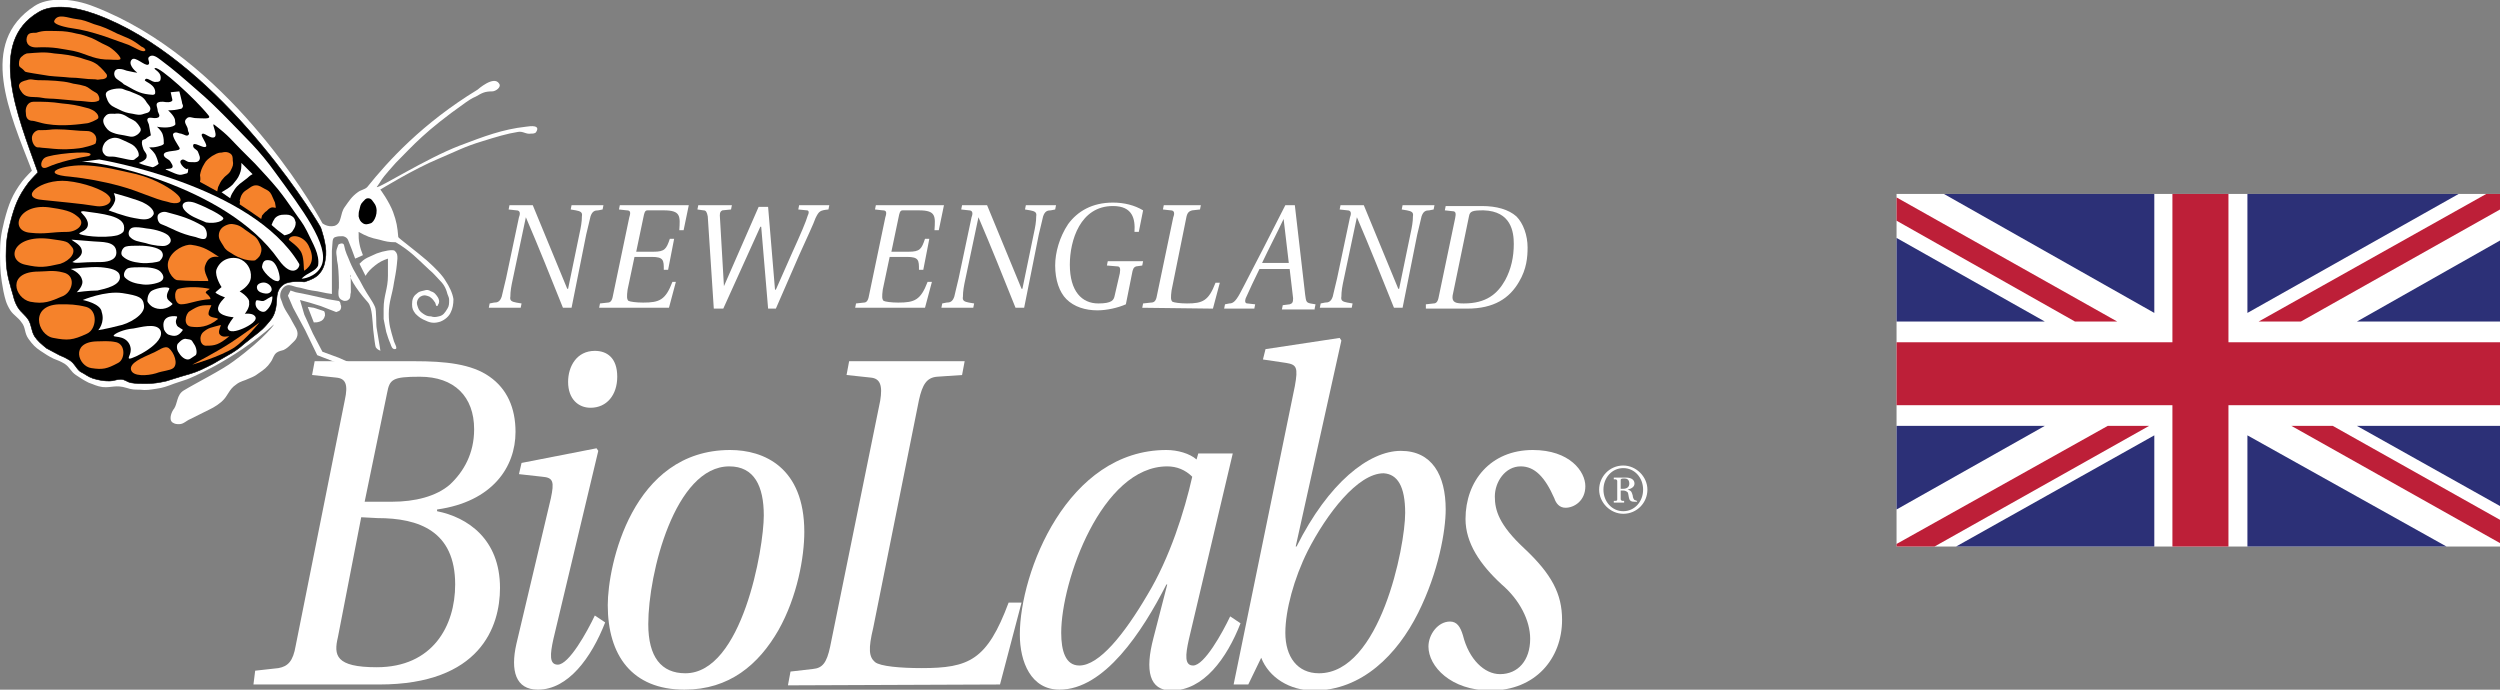 <?xml version="1.0" encoding="utf-8"?>
<!-- Generator: Adobe Illustrator 26.5.0, SVG Export Plug-In . SVG Version: 6.00 Build 0)  -->
<svg version="1.1" id="Layer_1" xmlns="http://www.w3.org/2000/svg" xmlns:xlink="http://www.w3.org/1999/xlink" x="0px" y="0px"
	 viewBox="0 0 290 80" style="enable-background:new 0 0 290 80;" xml:space="preserve">
<rect x="0" y="0" width="290" height="80" fill="#808080" stroke="none"/>
<style type="text/css">
	.st0{clip-path:url(#SVGID_00000173839500379194082760000008694084831280397709_);fill:#FFFFFF;}
	.st1{clip-path:url(#SVGID_00000087397539297582611180000002219062416278022531_);fill:#BD1F38;}
	.st2{clip-path:url(#SVGID_00000033338898292909903610000011894430765570537617_);fill:#BD1F38;}
	.st3{clip-path:url(#SVGID_00000106830351839906209950000005132450860223063681_);fill:#BD1F38;}
	.st4{clip-path:url(#SVGID_00000039813128749600370810000014678021534564179382_);fill:#BD1F38;}
	.st5{clip-path:url(#SVGID_00000115488982581352453000000014196774828766452612_);fill:#2C3077;}
	.st6{clip-path:url(#SVGID_00000181808800180883293910000011861509890383775129_);fill:#2C3077;}
	.st7{clip-path:url(#SVGID_00000091000488092365878890000000501825545906488766_);fill:#2C3077;}
	.st8{clip-path:url(#SVGID_00000015341487666995622890000009208408712410497204_);fill:#2C3077;}
	.st9{clip-path:url(#SVGID_00000136369160834705631680000003622605300299314579_);fill:#2C3077;}
	.st10{clip-path:url(#SVGID_00000021836135850541627640000017391816830340213142_);fill:#2C3077;}
	.st11{clip-path:url(#SVGID_00000013184462122187127530000011142269897302306464_);fill:#2C3077;}
	.st12{clip-path:url(#SVGID_00000052826962673352205710000013522177781058814636_);fill:#2C3077;}
	.st13{clip-path:url(#SVGID_00000083767041751034711200000001997459573580308621_);fill:#BD1F38;}
	.st14{fill-rule:evenodd;clip-rule:evenodd;fill:#FFFFFF;}
	.st15{fill:#FFFFFF;}
	.st16{fill-rule:evenodd;clip-rule:evenodd;stroke:#000000;stroke-width:6.284071e-02;stroke-miterlimit:3.864;}
	.st17{fill-rule:evenodd;clip-rule:evenodd;fill:#F5822B;}
</style>
<g>
	<g>
		<g>
			<defs>
				<rect id="SVGID_1_" x="220" y="22.5" width="70" height="40.9"/>
			</defs>
			<clipPath id="SVGID_00000059995805270759010280000009673978849739076270_">
				<use xlink:href="#SVGID_1_"  style="overflow:visible;"/>
			</clipPath>
			
				<rect x="220" y="22.5" style="clip-path:url(#SVGID_00000059995805270759010280000009673978849739076270_);fill:#FFFFFF;" width="70" height="40.9"/>
		</g>
		<g>
			<defs>
				<rect id="SVGID_00000063608413275036213400000007106479930576312981_" x="220" y="22.5" width="70" height="40.9"/>
			</defs>
			<clipPath id="SVGID_00000152225345009401133220000014065300617807556227_">
				<use xlink:href="#SVGID_00000063608413275036213400000007106479930576312981_"  style="overflow:visible;"/>
			</clipPath>
			<polygon style="clip-path:url(#SVGID_00000152225345009401133220000014065300617807556227_);fill:#BD1F38;" points="266.9,37.3 
				290,24.3 290,22.5 288.4,22.5 262,37.3 			"/>
		</g>
		<g>
			<defs>
				<rect id="SVGID_00000124881401279864459190000015037170969207409026_" x="220" y="22.5" width="70" height="40.9"/>
			</defs>
			<clipPath id="SVGID_00000103252277405268969080000010560615766930114707_">
				<use xlink:href="#SVGID_00000124881401279864459190000015037170969207409026_"  style="overflow:visible;"/>
			</clipPath>
			<polygon style="clip-path:url(#SVGID_00000103252277405268969080000010560615766930114707_);fill:#BD1F38;" points="265.8,49.4 
				290,63 290,60.3 270.6,49.4 			"/>
		</g>
		<g>
			<defs>
				<rect id="SVGID_00000140001009329430745140000009031841282093375128_" x="220" y="22.5" width="70" height="40.9"/>
			</defs>
			<clipPath id="SVGID_00000001665846336647374340000009127873492993214882_">
				<use xlink:href="#SVGID_00000140001009329430745140000009031841282093375128_"  style="overflow:visible;"/>
			</clipPath>
			<polygon style="clip-path:url(#SVGID_00000001665846336647374340000009127873492993214882_);fill:#BD1F38;" points="220,25.6 
				240.7,37.3 245.6,37.3 220,22.9 			"/>
		</g>
		<g>
			<defs>
				<rect id="SVGID_00000079474858781445298390000008877877489601695636_" x="220" y="22.5" width="70" height="40.9"/>
			</defs>
			<clipPath id="SVGID_00000050655223879640368750000016346689719034379148_">
				<use xlink:href="#SVGID_00000079474858781445298390000008877877489601695636_"  style="overflow:visible;"/>
			</clipPath>
			<polygon style="clip-path:url(#SVGID_00000050655223879640368750000016346689719034379148_);fill:#BD1F38;" points="244.5,49.4 
				220,63.1 220,63.4 224.4,63.4 249.3,49.4 			"/>
		</g>
		<g>
			<defs>
				<rect id="SVGID_00000155107743791151003470000002969253178222936988_" x="220" y="22.5" width="70" height="40.9"/>
			</defs>
			<clipPath id="SVGID_00000179642046804405523380000013477741620178110398_">
				<use xlink:href="#SVGID_00000155107743791151003470000002969253178222936988_"  style="overflow:visible;"/>
			</clipPath>
			<polygon style="clip-path:url(#SVGID_00000179642046804405523380000013477741620178110398_);fill:#2C3077;" points="285.2,22.5 
				260.7,22.5 260.7,36.3 			"/>
		</g>
		<g>
			<defs>
				<rect id="SVGID_00000129184108431224033640000018097952077156802444_" x="220" y="22.5" width="70" height="40.9"/>
			</defs>
			<clipPath id="SVGID_00000056416328488653682580000013601366345038087865_">
				<use xlink:href="#SVGID_00000129184108431224033640000018097952077156802444_"  style="overflow:visible;"/>
			</clipPath>
			<polygon style="clip-path:url(#SVGID_00000056416328488653682580000013601366345038087865_);fill:#2C3077;" points="249.9,22.5 
				225.5,22.5 249.9,36.3 			"/>
		</g>
		<g>
			<defs>
				<rect id="SVGID_00000083047580327514584030000010158298845699789983_" x="220" y="22.5" width="70" height="40.9"/>
			</defs>
			<clipPath id="SVGID_00000152942966961539543850000007768906167593804215_">
				<use xlink:href="#SVGID_00000083047580327514584030000010158298845699789983_"  style="overflow:visible;"/>
			</clipPath>
			<polygon style="clip-path:url(#SVGID_00000152942966961539543850000007768906167593804215_);fill:#2C3077;" points="290,37.3 
				290,27.9 273.4,37.3 			"/>
		</g>
		<g>
			<defs>
				<rect id="SVGID_00000094604930834241223880000002519218111660512915_" x="220" y="22.5" width="70" height="40.9"/>
			</defs>
			<clipPath id="SVGID_00000164506659091475272980000013582456320966399618_">
				<use xlink:href="#SVGID_00000094604930834241223880000002519218111660512915_"  style="overflow:visible;"/>
			</clipPath>
			<polygon style="clip-path:url(#SVGID_00000164506659091475272980000013582456320966399618_);fill:#2C3077;" points="290,58.7 
				290,49.4 273.4,49.4 			"/>
		</g>
		<g>
			<defs>
				<rect id="SVGID_00000137811566165352659860000001195669639919414670_" x="220" y="22.5" width="70" height="40.9"/>
			</defs>
			<clipPath id="SVGID_00000050625596322863873930000008581587115098242717_">
				<use xlink:href="#SVGID_00000137811566165352659860000001195669639919414670_"  style="overflow:visible;"/>
			</clipPath>
			<polygon style="clip-path:url(#SVGID_00000050625596322863873930000008581587115098242717_);fill:#2C3077;" points="226.9,63.4 
				249.9,63.4 249.9,50.5 			"/>
		</g>
		<g>
			<defs>
				<rect id="SVGID_00000155839395101569744270000011969584163323825330_" x="220" y="22.5" width="70" height="40.9"/>
			</defs>
			<clipPath id="SVGID_00000036221928615557080230000013250859790607123859_">
				<use xlink:href="#SVGID_00000155839395101569744270000011969584163323825330_"  style="overflow:visible;"/>
			</clipPath>
			<polygon style="clip-path:url(#SVGID_00000036221928615557080230000013250859790607123859_);fill:#2C3077;" points="260.7,63.4 
				283.8,63.4 260.7,50.5 			"/>
		</g>
		<g>
			<defs>
				<rect id="SVGID_00000114789528479102225470000005863573367671247262_" x="220" y="22.5" width="70" height="40.9"/>
			</defs>
			<clipPath id="SVGID_00000150816663264307524800000001332406469771919544_">
				<use xlink:href="#SVGID_00000114789528479102225470000005863573367671247262_"  style="overflow:visible;"/>
			</clipPath>
			<polygon style="clip-path:url(#SVGID_00000150816663264307524800000001332406469771919544_);fill:#2C3077;" points="220,49.4 
				220,59.1 237.2,49.4 			"/>
		</g>
		<g>
			<defs>
				<rect id="SVGID_00000122685050581483588240000016336979330400189332_" x="220" y="22.5" width="70" height="40.9"/>
			</defs>
			<clipPath id="SVGID_00000083802488737800539240000004898800590861976457_">
				<use xlink:href="#SVGID_00000122685050581483588240000016336979330400189332_"  style="overflow:visible;"/>
			</clipPath>
			<polygon style="clip-path:url(#SVGID_00000083802488737800539240000004898800590861976457_);fill:#2C3077;" points="220,37.3 
				237.2,37.3 220,27.6 			"/>
		</g>
		<g>
			<defs>
				<rect id="SVGID_00000160904827127517126100000004643005266526242238_" x="220" y="22.5" width="70" height="40.9"/>
			</defs>
			<clipPath id="SVGID_00000024720300587843228490000014542187918571042178_">
				<use xlink:href="#SVGID_00000160904827127517126100000004643005266526242238_"  style="overflow:visible;"/>
			</clipPath>
			<polygon style="clip-path:url(#SVGID_00000024720300587843228490000014542187918571042178_);fill:#BD1F38;" points="252,22.5 
				252,39.7 220,39.7 220,47 252,47 252,63.4 258.5,63.4 258.5,47 290,47 290,39.7 258.5,39.7 258.5,22.5 			"/>
		</g>
	</g>
</g>
<g>
	<g>
		<path class="st14" d="M42.3,58.2l2.6-12.6c0.3-1.6,0.6-1.9,3.8-1.9c4,0,6.3,2.3,6.3,6.1c0,2.8-1.2,4.9-2.8,6.4
			c-1.6,1.4-4.1,2-6.7,2L42.3,58.2L42.3,58.2z M43.8,60.1c4.8,0,9,1.5,9,7.7c0,4.8-2.6,9.6-9.1,9.6c-4.8,0-5-1.4-4.5-3.5L41.9,60
			L43.8,60.1C43.8,60,43.8,60.1,43.8,60.1z M29.4,79.4H44c11.7,0,14-6.7,14-11.2c0-5.7-3.8-8.2-7.3-8.9v-0.2c6.4-0.9,9.1-4.9,9.1-9
			c0-2.8-1-5-3-6.4c-2.1-1.5-5.2-1.8-8.7-1.8H36.5l-0.3,1.6l2.8,0.3c1.1,0.1,1.4,0.8,1,2.6l-5.7,28.5c-0.3,1.8-0.9,2.4-2,2.6
			l-2.7,0.3L29.4,79.4L29.4,79.4z"/>
		<path class="st14" d="M60.5,53.7L60.2,55l2.7,0.3c1.3,0.1,1.4,0.6,1,2.5l-4,16.9c-0.7,3.1-0.1,5.3,2.5,5.3c3.5,0,6.2-3.7,7.8-7.8
			L69,71.4c-0.9,1.9-3,5.7-4.3,5.7c-1,0-0.9-1.2-0.5-3l5.2-21.8L69.2,52L60.5,53.7L60.5,53.7z M69,40.7c-2.1,0-3.1,1.8-3.1,3.6
			c0,2,1.2,3,2.6,3c1.9,0,3.1-1.5,3.1-3.6C71.6,41.5,70.4,40.7,69,40.7L69,40.7z"/>
		<path class="st14" d="M84.6,54.1c2.9,0,4,2.3,4,5.7c0,3.8-2.5,18.3-9.1,18.3c-2.8,0-4.3-1.9-4.3-5.7
			C75.2,66.5,78.3,54.1,84.6,54.1L84.6,54.1z M84.7,52.2c-11.4,0-14.2,13.4-14.2,18c0,5.8,2.8,9.8,8.9,9.8c5.2,0,8.6-2.9,10.9-6.9
			c2.2-3.9,3-8.5,3-11.4C93.3,54.2,88.6,52.2,84.7,52.2L84.7,52.2z"/>
		<path class="st15" d="M116,79.4l2.5-9.5H117c-2.5,6.7-4.6,7.6-10.1,7.6c-2.4,0-4.8-0.2-5.4-0.7c-0.7-0.6-0.8-1.5-0.2-4l5.3-26.4
			c0.4-1.8,0.9-2.6,2.1-2.7l2.9-0.2l0.3-1.6H98.5l-0.3,1.6l2.8,0.3c1.1,0.1,1.4,0.9,1.1,2.7L96.3,75c-0.4,1.9-0.9,2.5-2,2.6
			l-2.6,0.3l-0.3,1.6L116,79.4L116,79.4z"/>
		<path class="st14" d="M138.3,55.3c-0.9,4-2.6,9.4-5.2,13.7c-2.7,4.6-5.6,8.2-7.9,8.2c-1.6,0-2.1-1.7-2.1-3.8
			c0-6,4.7-19.3,12.3-19.3C136.5,54.1,137.5,54.5,138.3,55.3L138.3,55.3z M139,52.6l-0.2,0.7c-0.8-0.7-2.2-1.1-3.5-1.1
			c-11.5,0-17,14.2-17,21.4c0,3.2,1.3,6.4,4.6,6.4c5.2,0,9.6-6.7,12.4-12.2h0.1l-1.6,6.2c-1,3.8-0.5,6.1,2.1,6.1
			c3.7,0,6.4-3.7,8-7.8l-1.2-0.8c-0.9,1.9-3,5.7-4.3,5.7c-1,0-0.9-1.2-0.5-3l5.1-21.6L139,52.6L139,52.6z"/>
		<path class="st14" d="M163,59.5c0,3.9-2.9,18.6-10,18.6c-2.5,0-3.9-1.9-3.9-4.7c0-2.6,1-6.3,2.6-9.5c2.2-4.3,5.8-9,8.8-9
			C162.1,55,163,56.4,163,59.5L163,59.5z M155.6,39.5l-0.2-0.3l-8.6,1.3l-0.3,1.2l2.7,0.4c1.2,0.2,1.4,0.5,1,2.7l-7.1,34.6h1.7
			l1.5-3.1c0.9,2.3,3.3,3.8,6.1,3.8c5.6,0,9.7-4.2,12.1-9c2.4-4.8,3.2-9.6,3.2-12c0-4-1.6-6.8-5.2-6.8c-3.7,0-8.4,3.7-12.1,11.1
			h-0.1L155.6,39.5L155.6,39.5z"/>
		<path class="st15" d="M177.8,52.2c-4.9,0-7.8,3.6-7.8,8c0,2.8,1.7,5.3,4.2,7.6c2.1,1.8,3.3,4.2,3.3,6.3c0,2.5-1.4,4.1-3.5,4.1
			c-1.8,0-3.6-1.7-4.3-4.5c-0.3-1-0.7-1.6-1.5-1.6c-1.4,0-2.5,1.5-2.5,2.9c0,2.3,2.6,5.1,7.2,5.1c5.2,0,8.3-3.7,8.3-8.2
			c0-3-1.2-5.3-4.4-8.3c-2.9-2.7-3.4-4.4-3.4-6c0-1.7,1.2-3.5,3-3.5c1.6,0,2.8,1.2,3.9,3.7c0.2,0.6,0.6,1.1,1.3,1.1
			c1,0,2.3-0.8,2.3-2.5C183.9,54.7,182.1,52.2,177.8,52.2L177.8,52.2z"/>
		<path class="st14" d="M188.4,58.3v-0.2h-0.2c-0.1,0-0.2-0.1-0.2-0.2v-1h0.3c0.2,0,0.4,0.1,0.5,0.2c0.1,0.1,0.1,0.5,0.2,0.8
			c0.1,0.2,0.2,0.3,0.6,0.3h0.3v-0.1c-0.1,0-0.2-0.1-0.3-0.1c-0.1-0.1-0.2-0.3-0.2-0.5c-0.1-0.3-0.1-0.6-0.6-0.7l0,0
			c0.4-0.1,0.8-0.3,0.8-0.7s-0.3-0.7-1-0.7h-1.4v0.2h0.2c0.1,0,0.2,0.1,0.2,0.2v2.1c0,0.1,0,0.2-0.2,0.2h-0.2v0.2H188.4L188.4,58.3z
			 M188,55.7c0-0.1,0-0.2,0.4-0.2c0.3,0,0.6,0.1,0.6,0.6c0,0.4-0.3,0.6-0.7,0.6H188V55.7L188,55.7z M188.3,59.6
			c1.6,0,2.8-1.3,2.8-2.8s-1.3-2.8-2.8-2.8c-1.6,0-2.8,1.3-2.8,2.8S186.8,59.6,188.3,59.6L188.3,59.6z M188.3,54.3
			c1.3,0,2.3,1.1,2.3,2.5s-1,2.5-2.3,2.5s-2.3-1.1-2.3-2.5C186,55.4,187,54.3,188.3,54.3L188.3,54.3z"/>
		<path class="st15" d="M59.1,23.8L59,24.3l0.9,0.1c0.4,0,0.5,0.3,0.3,0.8l-1.5,7.1c-0.2,0.9-0.4,1.6-0.5,2.1
			c-0.2,0.6-0.5,0.7-0.9,0.7l-0.5,0.1l-0.1,0.5h3.7l0.1-0.5l-0.6-0.1c-0.5-0.1-0.8-0.2-0.7-0.7c0-0.6,0.1-1.2,0.3-2.1l1.5-7.1l0,0
			c1.5,3.5,2.9,7,4.3,10.5h1l1.7-8.5c0.2-0.9,0.4-1.6,0.5-2.1c0.2-0.6,0.5-0.7,0.9-0.7l0.5-0.1l0.1-0.5h-3.7l-0.1,0.5l0.6,0.1
			c0.5,0.1,0.8,0.2,0.7,0.7c0,0.6-0.1,1.2-0.3,2.1l-1.3,6.3h-0.1c-1.3-3.2-2.7-6.5-4-9.7L59.1,23.8L59.1,23.8z"/>
		<path class="st14" d="M71.9,23.8l-0.1,0.5l0.9,0.1c0.4,0,0.5,0.2,0.3,0.8l-1.9,9.1c-0.1,0.6-0.3,0.8-0.6,0.8l-0.9,0.1l-0.1,0.5
			h8.1l0.8-3H78c-0.8,2.1-1.5,2.4-3.4,2.4c-0.8,0-1.5-0.1-1.7-0.2c-0.2-0.2-0.2-0.5-0.1-1.3l0.8-3.8h2c1.4,0,1.4,0.4,1.4,1.5h0.5
			l0.7-3.6h-0.5c-0.4,1.2-0.6,1.5-1.9,1.5h-2l0.9-4.3c0.1-0.4,0.2-0.5,0.4-0.5H77c2,0,1.9,0.7,1.8,2.3h0.5l0.6-2.9L71.9,23.8
			L71.9,23.8z"/>
		<path class="st15" d="M81,23.8l-0.1,0.5l0.7,0.1c0.3,0,0.4,0.2,0.5,0.7l0.7,10.7h1.1l4.3-9.5h0.1l0.8,9.5H90l2.7-6.2
			c0.9-2,1.7-3.7,1.9-4.3c0.4-0.8,0.5-0.9,1.5-1l0.1-0.5h-3.5l-0.1,0.5l1,0.1c0.2,0,0.3,0.2,0.1,0.6c-0.2,0.7-0.8,2.1-1.8,4.3
			L90,33.6h-0.1L89.1,24H88l-4.2,9.6H84L83.5,25c0-0.4,0.1-0.5,0.3-0.6l1-0.1l0.1-0.5H81L81,23.8z"/>
		<path class="st14" d="M101.6,23.8l-0.1,0.5l0.9,0.1c0.4,0,0.5,0.2,0.3,0.8l-1.9,9.1c-0.1,0.6-0.3,0.8-0.6,0.8l-0.9,0.1l-0.1,0.5
			h8.1l0.8-3h-0.5c-0.8,2.1-1.5,2.4-3.4,2.4c-0.8,0-1.5-0.1-1.7-0.2c-0.2-0.2-0.2-0.5-0.1-1.3l0.8-3.8h2c1.4,0,1.4,0.4,1.4,1.5h0.5
			l0.7-3.6h-0.5c-0.4,1.2-0.6,1.5-1.9,1.5h-2l0.9-4.3c0.1-0.4,0.2-0.5,0.4-0.5h1.9c2,0,1.9,0.7,1.8,2.3h0.5l0.6-2.9L101.6,23.8
			L101.6,23.8z"/>
		<path class="st15" d="M111.6,23.8l-0.1,0.5l0.9,0.1c0.4,0,0.5,0.3,0.3,0.8l-1.5,7.1c-0.2,0.9-0.4,1.6-0.5,2.1
			c-0.2,0.6-0.5,0.7-0.9,0.7l-0.5,0.1l-0.1,0.5h3.7l0.1-0.5l-0.6-0.1c-0.5-0.1-0.8-0.2-0.7-0.7c0-0.6,0.1-1.2,0.3-2.1l1.5-7.1l0,0
			c1.5,3.5,2.9,7,4.3,10.5h1l1.7-8.5c0.2-0.9,0.4-1.6,0.5-2.1c0.2-0.6,0.5-0.7,0.9-0.7l0.5-0.1l0.1-0.5H119l-0.1,0.5l0.6,0.1
			c0.5,0.1,0.8,0.2,0.7,0.7c0,0.6-0.1,1.2-0.3,2.1l-1.3,6.3h-0.1c-1.3-3.2-2.7-6.5-4-9.7L111.6,23.8L111.6,23.8z"/>
		<path class="st15" d="M132.6,24.4c-1-0.6-2.2-0.9-3.5-0.9c-2.4,0-4.1,1-5.2,2.5c-1,1.5-1.5,3.3-1.5,4.8c0,1.7,0.5,3.1,1.3,3.9
			c0.9,0.9,2.2,1.3,3.6,1.3c1.1,0,2.4-0.3,3.3-0.7l0.7-3.5c0.1-0.6,0.2-0.8,0.5-0.9l0.7-0.1l0.1-0.5h-4.1l-0.1,0.5l1.2,0.1
			c0.3,0,0.4,0.2,0.3,0.8l-0.6,2.6c-0.1,0.5-0.3,0.9-1.9,0.9c-1.9,0-3.3-1.4-3.3-4.5c0-2.8,1.2-6.8,5-6.8c2.3,0,2.6,1.5,2.5,3h0.5
			L132.6,24.4L132.6,24.4z"/>
		<path class="st14" d="M140.7,35.8l0.8-3H141c-0.8,2.1-1.5,2.4-3.3,2.4c-0.8,0-1.5-0.1-1.7-0.2c-0.2-0.2-0.2-0.5-0.1-1.3l1.7-8.4
			c0.1-0.6,0.3-0.8,0.7-0.9l0.9-0.1l0.1-0.5H135l-0.1,0.5l0.9,0.1c0.4,0,0.5,0.3,0.3,0.8l-1.9,9.1c-0.1,0.6-0.3,0.8-0.7,0.8
			l-0.9,0.1l-0.1,0.5L140.7,35.8L140.7,35.8z"/>
		<path class="st14" d="M152.5,35.8l0.1-0.5l-0.6-0.1c-0.5-0.1-0.5-0.3-0.6-1l-1.2-10.4h-1.1l-2.6,5.1c-0.8,1.5-2.1,4.1-2.7,5.2
			c-0.5,0.9-0.8,1.1-1.2,1.1l-0.5,0.1l-0.1,0.5h3.5l0.1-0.5l-0.9-0.1c-0.3,0-0.3-0.3-0.2-0.6c0.5-1.1,1-2.2,1.6-3.4h3.5l0.4,3.4
			c0,0.5-0.1,0.6-0.4,0.7l-0.8,0.1l-0.1,0.5h3.8V35.8z M149.5,30.5h-3.1c0.8-1.7,1.7-3.4,2.5-5.1l0,0L149.5,30.5L149.5,30.5z"/>
		<path class="st15" d="M155.5,23.8l-0.1,0.5l0.9,0.1c0.4,0,0.5,0.3,0.3,0.8l-1.5,7.1c-0.2,0.9-0.4,1.6-0.5,2.1
			c-0.2,0.6-0.5,0.7-0.9,0.7l-0.5,0.1l-0.1,0.5h3.7l0.1-0.5l-0.6-0.1c-0.5-0.1-0.8-0.2-0.7-0.7c0-0.6,0.1-1.2,0.3-2.1l1.5-7.1l0,0
			c1.5,3.5,2.9,7,4.3,10.5h1l1.7-8.5c0.2-0.9,0.4-1.6,0.5-2.1c0.2-0.6,0.5-0.7,0.9-0.7l0.5-0.1l0.1-0.5h-3.7l-0.1,0.5l0.6,0.1
			c0.5,0.1,0.8,0.2,0.7,0.7c0,0.6-0.1,1.2-0.3,2.1l-1.3,6.3h-0.1c-1.3-3.2-2.7-6.5-4-9.7L155.5,23.8L155.5,23.8z"/>
		<path class="st14" d="M172.1,24.4c3.2,0.1,3.5,2.5,3.5,3.9c0,1.5-0.3,2.9-1,4.2c-0.9,1.6-2.2,2.7-4.8,2.7c-0.9,0-1.4-0.1-1.3-0.9
			l1.9-9.2C170.5,24.5,170.8,24.4,172.1,24.4L172.1,24.4z M165.4,35.8h4.8c3.1,0,4.9-1.2,6-3.1c0.9-1.5,1-2.9,1-4
			c0-1.4-0.5-2.8-1.3-3.6c-0.9-0.8-2.3-1.2-4-1.2h-4.2l-0.1,0.5l0.9,0.1c0.4,0,0.4,0.3,0.3,0.8l-1.9,9.1c-0.1,0.6-0.3,0.8-0.6,0.8
			l-0.9,0.1V35.8L165.4,35.8z"/>
	</g>
	<path class="st14" d="M21.7,44c-0.6,0.2-0.9,0.3-1.5,0.5c-0.8,0.3-1.3,0.5-2.1,0.6c-0.7,0.1-1.1,0.2-1.9,0.1c-0.6,0-0.9,0-1.5-0.2
		c-1.3-0.4-1.7,0-2.8-0.1c-0.7-0.1-1-0.3-1.6-0.5c-0.6-0.3-0.9-0.5-1.5-0.9s-0.7-0.9-1.3-1.3c-0.5-0.3-0.8-0.4-1.3-0.6
		c-0.6-0.3-0.9-0.5-1.5-0.9S3.8,40,3.3,39.3S3,38,2.5,37.4c-0.4-0.6-0.9-0.8-1.3-1.4c-0.5-0.8-0.6-1.3-0.8-2.2
		C0.1,32.2,0,31.3,0,29.6c0-1.6,0.1-2.4,0.5-4c0.5-1.9,0.9-3,2.1-4.6c0.4-0.5,1.1-1.2,1.1-1.2C1.1,13.1-2.6,5,4,0.7
		c1.5-1,4.3-1,7,0.1c15.2,5.9,25,22.5,26.4,25.1c0,0,0.6,0.5,1.4,0.3c0.9-0.3,0.6-1.4,1.2-2.2c0.5-0.7,0.8-1.2,1.5-1.7
		c0.4-0.3,0.8-0.3,1.1-0.6c2.4-3,6.4-7.4,12.8-11.3c0,0,1.9-1.7,2.5-0.7c0.3,0.4-0.4,0.9-0.8,0.9c-0.9,0-1.2,0.2-1.9,0.6
		c-0.5,0.2-0.9,0.5-1.2,0.7c-4.8,3.4-6,4.9-8.1,7c-0.2,0.2-1.5,1.7-1.6,1.9c-0.1,0.2-0.4,0.6-0.6,0.9c0.2,0.2,5.7-3.3,9.6-4.8
		c2.9-1.1,5-1.9,7.7-2.2c0.6-0.1,1.7-0.2,1.2,0.6c-0.1,0.2-0.4,0.2-0.6,0.2c-0.6,0.1-0.9-0.3-1.5-0.2c-1.3,0.2-2.6,0.6-4.2,1.1
		c-2,0.6-3.1,1.2-5,2C48,19.6,44.1,22,44.1,22c0-0.1,1.1,1.5,1.5,2.6s0.5,1.7,0.6,2.9c0,0.1,1.9,1.5,3.3,2.7c1,0.9,1.8,1.7,2.2,2.4
		c0.4,0.6,0.8,1.4,0.9,2.1c0,0.6-0.1,1.1-0.3,1.5c-0.2,0.5-0.7,0.9-1.2,1.1c-0.6,0.2-1.1,0.2-1.7-0.1c-0.5-0.2-0.8-0.4-1.2-0.8
		c-0.3-0.4-0.4-0.6-0.4-1.1s0.1-0.9,0.5-1.2c0.3-0.3,0.5-0.3,0.9-0.4c0.3-0.1,0.5-0.1,0.8,0.1c0.4,0.1,0.6,0.4,0.8,0.7
		c0.1,0.2,0.2,0.4,0.1,0.7c-0.1,0.1-0.1,0.3-0.2,0.3c-0.2,0-0.1-0.3-0.3-0.5c-0.2-0.3-0.3-0.4-0.6-0.6c-0.3-0.1-0.5-0.2-0.8-0.1
		c-0.3,0.1-0.5,0.3-0.6,0.6s0,0.5,0.1,0.8s0.3,0.5,0.6,0.7s0.5,0.3,0.9,0.3c0.3,0.1,0.5,0.1,0.9,0c0.5-0.1,0.7-0.4,1-0.9
		c0.2-0.3,0.2-0.6,0.2-1c0-0.3-0.1-0.4-0.2-0.7c-0.2-0.8-0.5-1.2-1-1.7c-0.4-0.4-0.6-0.7-1.1-1.1c-1.4-1.3-2.2-2.2-3.9-3.2
		c-0.8,0-1.2-0.1-1.9-0.3c-1-0.2-1.5-0.4-2.4-0.9c0,0.6,0,0.9,0.1,1.4s0.2,0.8,0.4,1.3L41.2,30c-0.3-0.8-0.5-1.4-0.8-2.1
		c-0.1-0.3-0.4-0.5-0.7-0.5s-0.5,0-0.8,0.1c-0.4,0.1-0.3,0.6-0.4,1.6V32v2.1c-0.9-0.1-1.4-0.3-2.3-0.4c-0.7-0.1-1.1-0.3-1.8-0.4
		c-0.4-0.1-0.8-0.3-1.1-0.2c-0.4,0.1-0.8,0.6-0.8,1.2c0,0.3,0.1,0.4,0.2,0.7l0,0c0.3,1,0.7,1.3,1.2,2.3c0.3,0.6,0.7,1,0.6,1.6
		c-0.1,0.5-0.4,0.7-0.7,1s-0.5,0.5-0.9,0.7c-0.3,0.1-0.5,0.1-0.8,0.3c-0.4,0.3-0.4,0.7-0.7,1.1c-0.4,0.6-0.8,0.9-1.4,1.3
		c-0.4,0.3-0.6,0.4-1.1,0.6c-0.6,0.3-1,0.3-1.5,0.7c-0.9,0.6-0.9,1.3-1.7,2c-0.7,0.6-1.2,0.8-2,1.2c-0.6,0.3-1,0.5-1.6,0.8
		c-0.5,0.2-0.8,0.6-1.3,0.6c-0.3,0-0.5,0-0.8-0.2c-0.5-0.4,0-1.4,0.2-1.6c0.4-0.6,0.3-1.6,1.1-2.1c1.3-0.8,4.5-2.4,5.8-3.4
		c3.7-2.7,5-4.6,4.6-4.2C26.9,42,21.7,44,21.7,44z"/>
	<path class="st16" d="M32,35.7c-0.2,1-0.5,1.3-1.1,2c-0.7,0.8-1,0.9-2.6,2.2c-1,0.9-1.7,1.2-2.9,1.9c-0.8,0.5-1.3,0.7-2.1,1.1
		c-0.9,0.4-1.4,0.5-2.4,0.8c-0.6,0.2-1,0.3-1.6,0.5c-0.9,0.2-1.5,0.3-2.4,0.3c-0.7,0-1.1,0-1.7-0.1C14.7,44.3,14.5,44,14,44
		s-0.8,0.2-1.3,0.2c-0.7,0-1.2-0.1-1.9-0.3c-0.6-0.2-0.9-0.5-1.5-0.8c-0.5-0.4-0.6-0.9-1.2-1.3c-0.5-0.3-0.7-0.4-1.2-0.6
		c-0.6-0.3-0.9-0.5-1.5-0.8c-0.6-0.5-1-0.8-1.4-1.4c-0.4-0.7-0.3-1.2-0.7-1.9c-0.4-0.6-0.8-0.8-1.2-1.4c-0.5-0.8-0.5-1.3-0.8-2.2
		c-0.4-1.4-0.6-2.3-0.6-3.8s0.1-2.4,0.5-3.9c0.5-1.9,0.9-3,2.1-4.6C3.7,20.7,4.4,20,4.4,20C2,13.3-1.5,4.9,4.5,1.4
		c1.5-0.9,4-0.7,6.7,0.3c13.6,5,24.6,22.2,26,24.7c0,0,0.7,1.9,0.6,3.2c-0.1,0.9-0.2,1.6-0.9,2.3c-0.5,0.5-1.6,0.8-1.6,0.8
		s-1.7-0.2-2.4,0.3C31.9,33.7,32.2,34.7,32,35.7z"/>
	<path class="st14" d="M41.7,30.6l0.7,1.4c0.3-0.5,0.6-0.8,1.1-1.2c0.5-0.4,0.9-0.6,1.5-0.8c0,0.7,0,1.2,0,2c0,1.5-0.5,2.3-0.5,3.8
		c0,0.5,0,0.7,0,1.2c0.1,0.6,0.2,0.9,0.3,1.5c0.2,0.6,0.2,0.7,0.5,1.4c0.1,0.3,0.2,0.6,0.5,0.6c0.4,0,0-0.6-0.1-0.9
		c-0.4-1.4-0.6-1.9-0.6-3.2c0-1.4,0.4-2.2,0.6-3.6c0.3-1.6,0.3-1.7,0.4-2.8c0-0.4,0-0.6-0.3-0.9c-0.2-0.2-1.3,0-2.1,0.3
		c-0.4,0.2-0.7,0.3-1.1,0.5C42.2,30.1,42,30.3,41.7,30.6z"/>
	<path class="st14" d="M39.3,33.5c0-0.3-0.1,0.6,0,0.9c0.1,0.3,0.3,0.4,0.6,0.5c0.3,0,0.4,0,0.6-0.2c0.2-0.2,0.1-0.5,0.2-0.8
		c0-0.4,0-2.6-0.1-1.9c0,0.1,0.4,1.2,2.1,3.1c0.5,0.6,0.5,2.2,0.6,3.2c0.1,0.8,0.2,1.8,0.3,2c0.3,0.4,0.5,0.3,0.5,0.4
		c0.1,0.2-0.2-1.3-0.4-2.6c-0.1-0.4,0-2.1-0.2-2.5c-0.3-0.7-0.8-1.3-1.3-2.2c-0.6-1.2-1.1-1.8-1.6-3c-0.3-0.8-0.5-1-0.7-2
		c-0.1-0.2-0.3-0.2-0.5-0.1c-0.2,0-0.2,0.3-0.3,0.5c-0.2,0.5,0,0.9,0,1.4C39.4,31.4,39.3,34.8,39.3,33.5z"/>
	<path class="st14" d="M39.2,34.9c0.2,0,0.3,0.2,0.3,0.4c0.1,0.2,0.1,0.4,0,0.6c-0.1,0.2-0.3,0.2-0.5,0.3l-1.8-0.7l-1.3-0.4
		l-1.1-0.3l0.5,1.7l1,2.2l1.1,2.1l1.9,0.7l1.8,0.8l0.1,0.6l-4.4-1.7l-1.4-2.9L34,35.7l-0.6-1.4l0.3-0.6l0.6,0.2l1.5,0.3l2.2,0.5
		L39.2,34.9z"/>
	<path class="st14" d="M35.7,35.6l0.7,1.8c0.3,0,0.4,0,0.7-0.1s0.5-0.3,0.6-0.7c0-0.2,0-0.3-0.1-0.5l-1.2-0.4L35.7,35.6z"/>
	<path d="M42.7,23c-0.3,0-0.4,0.2-0.6,0.4c-0.3,0.3-0.3,0.5-0.4,0.9c-0.1,0.3-0.1,0.5-0.1,0.8c0.1,0.4,0.2,0.6,0.5,0.8
		c0.3,0.2,0.6,0.1,0.9,0c0.4-0.1,1-1.3,0.5-2.2C43.2,23.3,43.1,23,42.7,23z"/>
	<g>
		<path class="st14" d="M19.6,27.4c-0.3-0.4-1.5-0.8-2.6-0.9c-0.6-0.1-1.2-0.2-1.6-0.1c-0.4,0.1-0.6,0.6-0.4,1
			c0.5,0.6,1.1,0.6,1.9,0.8c0.9,0.3,2,0.4,2.3,0.3C19.6,28.4,20.1,28,19.6,27.4z"/>
		<g>
			<path class="st14" d="M35,32.3c-0.1,0.1,1.7-0.1,2.3-1.5c1-2.3-2.4-6.7-5.3-10.7c-2-2.8-3.5-4.1-5.8-6.5c-1.3-1.3-2-2-3.4-3.2
				C21.2,9,20.3,8.2,18.7,7c-0.4-0.3-1-0.8-1.4-0.4c-0.3,0.2,0.2,0.7-0.1,0.9c-0.4,0.2-1.5-1-1.9-0.6c-0.5,0.5,0.3,1.3,0.6,1.5
				c0.1,0.1-0.7-0.1-1.2-0.2C14.4,8.1,14.2,8,13.8,8c-0.7,0-0.7,0.9-0.2,1.2c1.2,0.8,0.4,0.4,1,0.7c1.4,0.8,1.8,1,3.1,1.1
				c0.2,0,0.3-0.1,0.3-0.2c0.1-1-1.2-1.3-1.2-1.5c0.2-0.5,0.8,0.3,1.3,0.2c0.2,0,0.4,0,0.5-0.2c0.3-1-1-1.3-0.6-1.4
				c0.5-0.2,4.7,3.6,6.2,5.5c0.4,0.5-0.9,0.3-1.5,0.3c-0.4,0-0.8-0.3-1.1,0.1c-0.4,0.4,0.2,0.8,0.2,1.3c0,0.2,0.2,0.3,0.1,0.5
				c-0.2,0.3-0.5,0-0.9-0.1c-0.3,0-0.6-0.3-0.9,0c-0.2,0.3,0.6,1.4,0.7,1.6c0.4,0.6-1.9,0.2-1.8,0.9c0.1,0.4,0.6,0.4,0.8,0.8
				c0.1,0.2,0.3,0.4,0.2,0.6c-0.1,0.3-1.1,0.1-0.7,0.3c1.8,0.8,1.5,0.6,2.4,0.4c0.2-0.1,0.1-0.8,0.1-0.6c0,0.5-1.2-0.6-0.8-0.9
				c0.3-0.3,0.6,0.2,1,0.2s0.9,0.1,1.1-0.2c0.2-0.3,0-0.6-0.1-0.9c-0.1-0.4-0.6-0.4-0.6-0.8c0-0.6,1.2,0.4,1.5,0.1
				c0.2-0.2-0.6-1.2-0.5-1.4c0.2-0.4,1,0.6,1.5,0.3c0.4-0.3-0.5-1.8,0-1.4c1.7,1.3,1.9,1.7,3.1,2.9c0.6,0.6,1,1,1.6,1.6
				c1,1.1,1.6,1.7,2.6,2.9c0.8,1,1.2,1.6,1.9,2.6c0.6,0.9,1,1.3,1.5,2.3c0.7,1.5,1.5,2.7,1.3,4C36.6,31.5,35.7,31.6,35,32.3z"/>
			<path class="st14" d="M13.3,13.2c-0.4,0-0.8-0.1-1.1,0.3c-0.4,0.4-0.2,0.9,0.1,1.3c0.2,0.3,0.5,0.5,0.8,0.6
				c0.5,0.2,0.8,0.2,1.3,0.3c0.6,0.1,0.9,0.3,1.4,0c0.2-0.1,0.4-0.3,0.5-0.5c0.1-0.3-0.1-0.5-0.3-0.8c-0.3-0.4-0.6-0.5-1-0.7
				C14.4,13.3,14,13.1,13.3,13.2z"/>
			<path class="st14" d="M14.2,10.3c-0.3-0.1-1.7,0-1.9,0.5c-0.1,0.3,0.1,0.6,0.2,0.9c0.3,0.6,0.7,0.7,1.3,1s0.9,0.4,1.6,0.5
				c0.5,0.1,0.8,0.2,1.3,0c0.3-0.1,0.6-0.1,0.7-0.4c0.2-0.4-0.3-0.7-0.5-1.1c-0.4-0.6-0.9-0.7-1.6-1C14.9,10.5,14.9,10.6,14.2,10.3z
				"/>
			<path class="st14" d="M13.1,16c-0.4,0.1-0.6,0.2-0.9,0.5c-0.3,0.4-0.5,1-0.1,1.4c0.3,0.4,0.8,0.2,1.3,0.3c1.1,0.2,2,0.5,2.2,0.3
				s0.5-0.3,0.5-0.5c0-0.3-0.1-0.5-0.3-0.8c-0.3-0.4-0.6-0.5-1-0.7C14.1,16.2,13.7,15.9,13.1,16z"/>
			<path class="st14" d="M20,11.6c0,0,0,0.4-1.1,0.2c-0.2,0-0.4,0-0.6,0.1c-0.3,0.2,0,0.6,0,1c0.1,0.3,0.3,0.5,0.1,0.7
				c-0.2,0.1-0.3,0.1-0.5,0.1c-0.1,0-0.5-0.1-0.7,0c-0.3,0.2,0.1,0.6,0.1,0.9l0.2,1.1c0,0-0.4,0.2-0.6,0.4c-0.2,0.1-0.3,0.1-0.4,0.2
				c-0.1,0.3,0,0.6,0.1,0.9c0.1,0.4,0.5,0.6,0.4,1c0,0.4-0.9,0.7-0.9,0.7c0.4,0.2,0.8,0.3,1.6,0.5c0.1,0,0.5-0.2,0.7-0.4
				c-0.1-0.4-0.2-0.7-0.4-1.1c-0.2-0.3-0.4-0.5-0.7-0.8c0.4,0,0.6,0,1-0.1c0.3-0.1,0.5-0.1,0.7-0.3c0-0.4,0-0.6-0.1-1
				c-0.1-0.5-0.7-1-0.7-1s1.5,0.3,2.1-0.2c0.1-0.1,0-0.3,0-0.6c-0.1-0.5-0.8-1.1-0.8-1.1s0.7,0,1.1-0.1c0.3-0.1,0.5,0,0.6-0.3
				c0.1-0.2-0.1-0.3-0.1-0.6c-0.1-0.5-0.3-1.2-0.3-1.2l-1,0.1L20,11.6z"/>
			<path class="st14" d="M32.2,26.7l0.8,0.6c0.4-0.1,0.8-0.2,1-0.6c0.2-0.3,0.3-0.5,0.3-0.9c-0.1-0.3-0.1-0.5-0.4-0.7
				c-0.3-0.2-0.5-0.2-0.9-0.2c-0.5,0-0.8,0.1-1.1,0.4c-0.2,0.3-0.3,0.5-0.4,0.8L32.2,26.7z"/>
			<path class="st14" d="M25.7,22.3l1,0.7c0.1-0.4,0.3-0.7,0.5-1c0.4-0.6,0.8-0.8,1.3-1.2c0.3-0.2,0.4-0.4,0.8-0.6L28,18.9
				c0,0.5,0,0.8-0.2,1.3s-0.4,0.7-0.8,1.2C26.6,21.8,26.2,22,25.7,22.3z"/>
			<path class="st17" d="M23.2,21.1l2,1.1l0.1-0.5c0.2-0.4,0.3-0.7,0.6-1c0.3-0.4,0.7-0.5,0.9-1c0.2-0.4,0.3-0.6,0.2-1.1
				c0-0.3,0-0.6-0.3-0.8c-0.3-0.2-0.6-0.2-1-0.1c-0.5,0-0.7,0.2-1.1,0.4c-0.4,0.3-0.7,0.5-0.9,0.9c-0.3,0.5-0.4,0.8-0.5,1.3
				C23.2,20.5,23.3,20.7,23.2,21.1z"/>
			<path class="st17" d="M27.8,23.7l1.2,0.8l1.3,0.9l0.1-0.4c0.2-0.2,0.3-0.4,0.5-0.5c0.2-0.2,0.3-0.3,0.5-0.4s0.4,0,0.6,0l-0.1-0.6
				l-0.4-0.9c-0.2-0.4-0.4-0.5-0.8-0.7s-0.6-0.4-1-0.4s-0.6,0.2-0.9,0.4c-0.3,0.2-0.5,0.3-0.7,0.6c-0.2,0.3-0.2,0.5-0.3,0.8
				C27.9,23.4,27.8,23.5,27.8,23.7z"/>
			<path class="st14" d="M9.2,27.1c0,0.2,2.7,0.6,4.4,0.2c0.3-0.1,0.5-0.2,0.7-0.4c0.1-0.2,0.1-0.3,0.1-0.5c0-1.4-2.6-1.6-4.7-1.9
				c-0.1,0-0.3,0-0.3,0.1s0.8,0.7,0.8,1.4C10.2,26.8,9.2,26.9,9.2,27.1z"/>
			<path class="st14" d="M9.5,29.2c0,0.7-1.2,1.2-1.1,1.2c0.6,0.2,0.6,0,3.2,0c0.6,0,1.9-0.1,1.9-1.1c0-1.4-1.8-1.2-2.7-1.3
				l-2.5-0.2C8.6,28.1,9.5,28.4,9.5,29.2z"/>
			<path class="st14" d="M9.5,32.4c0.3,0.7-0.6,1.5-0.6,1.5s1.4-0.2,2.4-0.2c0.9-0.2,2.8-0.6,2.6-1.7c-0.1-0.7-1.1-0.9-2.2-1
				c-1.2-0.1-3.5,0.2-3.5,0.2S9.3,31.6,9.5,32.4z"/>
			<path class="st14" d="M11.8,36.2c0.4,1.2-0.4,2.1-0.4,2.1s1.2-0.2,2.3-0.5c1.2-0.2,3.2-1.3,3-2.4c-0.1-0.9-0.6-1.1-2.5-1.4
				c-2-0.3-4.6,0.8-4.6,0.8S11.7,35.2,11.8,36.2z"/>
			<path class="st14" d="M15,39.9c0.5,1-0.3,1.6,0,1.7c0.3,0.1,4.3-1.8,3.6-3.3c-0.5-0.9-2.4-0.3-3.1-0.2c-1.2,0.1-2.2,0.6-2.3,0.8
				C13,39.2,14.4,38.8,15,39.9z"/>
			<path class="st14" d="M13.2,22.4c0,0,0.3,0.6,0.1,1c-0.2,0.6-0.7,1-0.7,1s1.8,0.7,3,0.9c1,0.2,1.8,0.3,2.2-0.4
				c0.2-0.4-0.4-1-1-1.3C16.2,23.2,13.2,22.4,13.2,22.4z"/>
			<path class="st14" d="M18.3,25c-0.1,0.4,0.1,0.9,0.4,1c1.3,0.5,2.1,1.1,4,1.5c0.3,0.1,1,0.4,1.2,0.1s0.1-1.1-0.4-1.4
				c-1.4-0.8-2.3-1.1-4.2-1.6C18.9,24.5,18.4,24.7,18.3,25z"/>
			<path class="st14" d="M18.7,29.1c-0.4-0.4-1.5-0.6-2.5-0.6c-0.6,0-1.3,0-1.6,0.1c-0.4,0.1-0.7,0.8-0.4,1.1
				c0.5,0.5,1.2,0.7,2.1,0.8c0.9,0.1,2-0.1,2.2-0.2C18.8,30,19.1,29.6,18.7,29.1z"/>
			<path class="st14" d="M18.6,31.5c-0.4-0.4-1.3-0.5-2.1-0.5c-0.6,0-1.3,0-1.6,0.1c-0.4,0.1-0.7,0.8-0.4,1.1
				c0.5,0.5,1.2,0.7,2.1,0.8c0.8,0.1,1.9-0.2,2.1-0.4C19,32.4,19.1,32,18.6,31.5z"/>
			<path class="st14" d="M19.6,33.4c-0.5-0.2-1.7,0.1-2.1,0.4c-0.2,0.2-0.4,0.5-0.4,1.1c0,0.2,0.4,0.6,0.6,0.7
				c0.7,0.4,1.7,0.3,2.3-0.3c0.1-0.1-0.5-0.4-0.6-0.7C19.2,34,19.8,33.5,19.6,33.4z"/>
			<path class="st14" d="M20.5,36.7c-0.6-0.1-1.8,0-1.5,1.4c0,0.2,0.3,0.6,0.5,0.7c0.8,0.3,1.2,0.2,1.7-0.5c0.1-0.1-0.6-0.3-0.7-0.6
				C20.2,37.1,20.7,36.8,20.5,36.7z"/>
			<path class="st14" d="M20.8,41L20.8,41c0.3,0.5,0.9,0.9,1.3,0.6l0.6-0.4c0.2-0.2,0.1-0.9-0.2-1.3c-0.3-0.4-0.1-0.5-1-0.6
				c-0.4,0-0.8,0.5-0.8,0.5C20.5,39.9,20.4,40.5,20.8,41z"/>
			<path class="st14" d="M27.8,33.8c0,0,1.2-0.6,1.3-1.6c0.1-1-0.5-1.9-1.4-2.2c-1.1-0.3-2.2,0.2-2.6,1.3c-0.2,0.8,0.6,2,0.6,2
				L25,33.9c0,0.2,1.1,0.6,1.1,0.6s-0.9,0.8-0.8,1.4c0.1,0.8,1.8,0.9,1.8,0.9s-0.7,0.9-0.7,1.2c0.1,0.7,1.1,0.4,1.8,0.1
				c0.7-0.3,1.9-1,1.3-1.5c-0.3-0.3-1.1-0.2-1.1-0.2s0.6-0.7,0.5-1.3C29,34.5,27.8,33.8,27.8,33.8z"/>
			<path class="st14" d="M32.4,32.5c0.2-0.1-0.2-2.2-1.1-2.3c-0.6-0.1-0.8,0.1-0.9,0.7c-0.1,0.4,1.2,1.8,1.8,1.7
				C32.2,32.7,32.3,32.6,32.4,32.5z"/>
			<path class="st14" d="M31.5,33.7c0.1-0.4-0.3-0.8-0.7-0.9c-0.4-0.1-1,0.1-1,0.5s0.3,0.6,0.7,0.7C30.9,34.1,31.3,34.1,31.5,33.7z"
				/>
			<path class="st14" d="M30.6,34.9c-0.3,0.1-0.8-0.2-0.9,0c-0.3,0.8,0.6,1.5,1.1,1.2c0.5-0.4,0.8-1,0.8-1.7
				C31.5,34.3,30.7,34.9,30.6,34.9z"/>
			<path class="st14" d="M23.9,25.8c1.1,0.2,2.1-0.2,2-0.5s-1.8-1.2-3.1-1.7c-1.4-0.6-2.4,0.2-0.8,1.3
				C22.6,25.3,23.5,25.6,23.9,25.8z"/>
			<path class="st17" d="M12.5,22.6C11.9,22,9.8,21.2,7.8,21C4.7,20.7,2,23,5,23.2c1.8,0.2,4.3,0.4,6.1,0.7
				C12.3,24.1,13.4,23.4,12.5,22.6z"/>
			<path class="st17" d="M9.1,25.2c-0.6-0.5-1-0.8-3.1-1.1c-3.9-0.7-5,2.7-2.5,2.9c1.8,0.2,2.4-0.1,4.3-0.1C8.9,26.9,10,26,9.1,25.2
				z"/>
			<path class="st17" d="M8.3,28.6C7.8,28,7.9,28,5.7,27.7c-4.3-0.5-5,2.5-2.8,3C4.7,31.1,5.2,31,7,30.6C8.2,30.2,8.9,29.2,8.3,28.6
				z"/>
			<path class="st17" d="M7.3,31.6c-1.1-0.3-2-0.1-2.8-0.1c-3.8,0-2.8,3.1-1,3.5c1.6,0.3,2.3,0,3.9-0.7C8.5,33.7,8.8,31.9,7.3,31.6z
				"/>
			<path class="st17" d="M10,35.6c-1.2-0.3-2-0.3-2.8-0.3c-3.9-0.1-2.9,3.6-1,3.9c1.6,0.3,2.2,0.3,3.9-0.5
				C11.2,38.2,11.4,36,10,35.6z"/>
			<g>
				<path class="st17" d="M13.5,39.7c-0.9-0.2-1.6-0.1-2.3-0.1c-3.1,0.1-2.1,2.9-0.6,3.1c1.3,0.2,1.8,0.1,3.1-0.6
					C14.5,41.7,14.6,40,13.5,39.7z"/>
			</g>
			<path class="st17" d="M25.4,29.8c-1.1-0.7-1.7-1.2-3.2-1.4c-0.7-0.1-2.2,0.6-2.6,1.7c-0.5,1.1,0.5,2.4,1,2.4
				c1.2,0.1,2.6,0.1,3.5,0.1c0.3,0-0.6-1-0.3-1.8C24.1,29.9,24.6,29.7,25.4,29.8z"/>
			<path class="st17" d="M23.9,34c-0.2-0.2,0.6-0.5,0.4-0.5c-1-0.2-2.4-0.3-3.6,0c-0.6,0.2-0.5,1.8,0.3,1.8c0.9,0,1.8-0.5,3.4-0.6
				C24.5,34.5,23.9,34,23.9,34z"/>
			<path class="st17" d="M24.2,36.5c-0.1-0.4,0.4-1.1,0.3-1.1c-1.1,0-1.4,0-2.5,0.7c-0.5,0.3-0.8,1.7,0.2,1.8C23,38,24.1,38,25.3,37
				C25.1,36.8,24.4,36.9,24.2,36.5z"/>
			<path class="st17" d="M25.5,38.8c-0.3-0.3,0.2-1.1,0.1-1.1c-1.1,0.3-1.4,0.3-2,0.8s-0.4,1.7,0.4,1.6c0.9,0,1.4-0.1,2.6-1.1
				C26.4,39,25.8,39.2,25.5,38.8z"/>
			<path class="st17" d="M30.1,37.4c0,0-2,1.5-3.4,2.4c-1.7,1.1-4.4,2.5-4.4,2.5s3.2-0.9,4.9-2C28.5,39.4,30.1,37.4,30.1,37.4z"/>
			<path class="st17" d="M30.3,29.2c0.1-0.5-0.1-0.8-0.3-1.2c-0.3-0.6-0.7-0.7-1.2-1.1c-0.5-0.3-0.7-0.6-1.3-0.8
				c-0.4-0.1-0.7-0.2-1.2,0s-0.8,0.5-0.9,1c-0.1,0.6,0.2,0.9,0.5,1.4c0.3,0.6,0.7,0.7,1.3,1.1c0.5,0.3,1.2,0.5,1.2,0.5
				s0.8,0.2,1.2,0.1C30,29.9,30.2,29.7,30.3,29.2z"/>
			<path class="st17" d="M10.5,17.9c0-0.5-4.8,0-5.3,0.4c-0.6,0.4-0.6,1.5,0.3,1.1c1.3-0.6,3.5-1.1,4.8-1.3
				C10.5,18,10.5,18,10.5,17.9z"/>
			<path class="st17" d="M6.3,2.4C6.1,2.8,7.4,3.1,7.9,3.2c2,0.3,2.6,0.5,4.2,1c1.1,0.4,1.7,0.6,2.8,1c0.7,0.3,1.6,0.9,1.9,0.7
				c0.2-0.1-0.1-0.4-0.4-0.5c-1.3-1-1.7-1-2.8-1.5c-1-0.5-1.6-0.8-2.7-1.1c-0.8-0.3-1.2-0.5-2.1-0.6S6.7,1.5,6.3,2.4z"/>
			<path class="st17" d="M6.6,3.6c-1,0-1.5-0.1-2.4,0.2c-0.5,0-0.8,0-1,0.3c-0.3,0.6-0.1,1.4,1,1.4c2.1-0.1,3,0.2,4.3,0.4
				c1.4,0.3,2.2,0.9,3.7,1c0.7,0,1.5,0.1,1.7,0c0.4-0.1-0.8-1.3-1.5-1.6c-0.9-0.4-1.1-0.6-1.8-0.9C10,4.2,9.6,4,8.9,3.9
				C8.1,3.7,7.5,3.6,6.6,3.6z"/>
			<path class="st17" d="M2.6,6.5C2.3,6.7,2.2,7,2.2,7.4c0,0.5,0.2,0.3,0.7,0.9C3,8.4,4.5,8.6,5.7,8.8C6.6,8.9,7.2,8.9,8.1,9
				C9.2,9,9.9,9.2,11,9.2c0.3,0,0.1,0.1,0.7,0c0.3,0,0.8-0.1,0.7-0.5c0-0.1-0.6-0.8-1.1-1.2C10.6,7,10.1,7,9.3,6.7
				c-1.1-0.3-1.8-0.4-3-0.5C5.1,6,4.5,6.1,3.1,6.2C2.9,6.3,2.8,6.3,2.6,6.5z"/>
			<path class="st17" d="M2.2,9.9c0,0.4,0.2,0.6,0.4,0.9c0.5,0.6,1.3,0.4,2,0.5c1,0.2,1.3,0.1,2.2,0.2c0.9,0.1,1.3,0.1,2.2,0.2
				c0.9,0,1.8,0.3,2.4,0c0.3-0.1,0-0.8-0.2-0.9c-0.9-0.5-0.8-0.6-1.3-0.8c-1-0.3-1.2-0.2-1.8-0.4C7.3,9.4,5.8,9.3,4.4,9.3
				c-0.5,0-0.8-0.2-1.3,0C2.7,9.4,2.3,9.5,2.2,9.9z"/>
			<path class="st17" d="M3,13.1c0,0.4,0.1,0.8,0.6,0.9c0.5,0,1.1,0.3,1.9,0.4c1.8,0.3,3.8,0,4.6-0.1c0.2,0,1.2-0.4,1.3-0.6
				c0.1-0.4-0.4-0.8-0.6-0.9c-0.6-0.3-0.5-0.2-0.8-0.3c-1.1-0.3-1.7-0.4-2.8-0.5c-1.3-0.2-2.1-0.2-3.3-0.2C3.2,11.8,2.9,12.5,3,13.1
				z"/>
			<path class="st17" d="M3.7,16c0,0.5,0.3,1.1,0.7,1.1c0.5,0-0.2,0,1.2,0.1c1.7,0.2,2.8,0.1,3.6,0c0.2,0,1.9-0.4,1.9-0.6
				c0.1-0.4,0.1-0.5,0-0.8c-0.2-0.4-0.6-0.6-1-0.6C9,15.2,7.9,15,6.5,15c-0.7,0-0.7,0.1-1.8,0.1C4.2,15,3.7,15.5,3.7,16z"/>
			<path class="st17" d="M33.5,27.8c0,0.1,1.2,0.8,1.5,1.6c0.3,0.7,0.2,2,0.3,2c0.9-0.6,1.2-1.5,0.5-2.9
				C35.2,27.3,33.7,27.1,33.5,27.8z"/>
			<path class="st14" d="M11.5,18.5l-2.3,0.3c1.4-0.4,17,2.6,23.1,11.3c1.7,2.4,2.6,0.8,2.4,0.5C29.2,21.4,11.5,18.5,11.5,18.5z"/>
			<path class="st17" d="M20.6,22.6c-0.6-0.6-2.4-1.8-4.8-2.4c-1.8-0.4-3.7-0.9-5.6-1c-2.9-0.2-5.9,1-2,1.3c1.8,0.2,3.6,0.5,5.8,1.1
				s3.9,1.5,5.4,1.8C20.5,23.8,21.5,23.5,20.6,22.6z"/>
			<path class="st17" d="M19.6,40.4c-0.5-0.4-1.2,0.3-2,0.6c-1.1,0.5-2.6,1.1-2.4,1.9c0.2,0.8,1.9,0.7,2.9,0.4
				c0.8-0.3,1.6-0.3,2-0.6C20.7,42.2,20.2,40.9,19.6,40.4z"/>
		</g>
	</g>
</g>
</svg>
